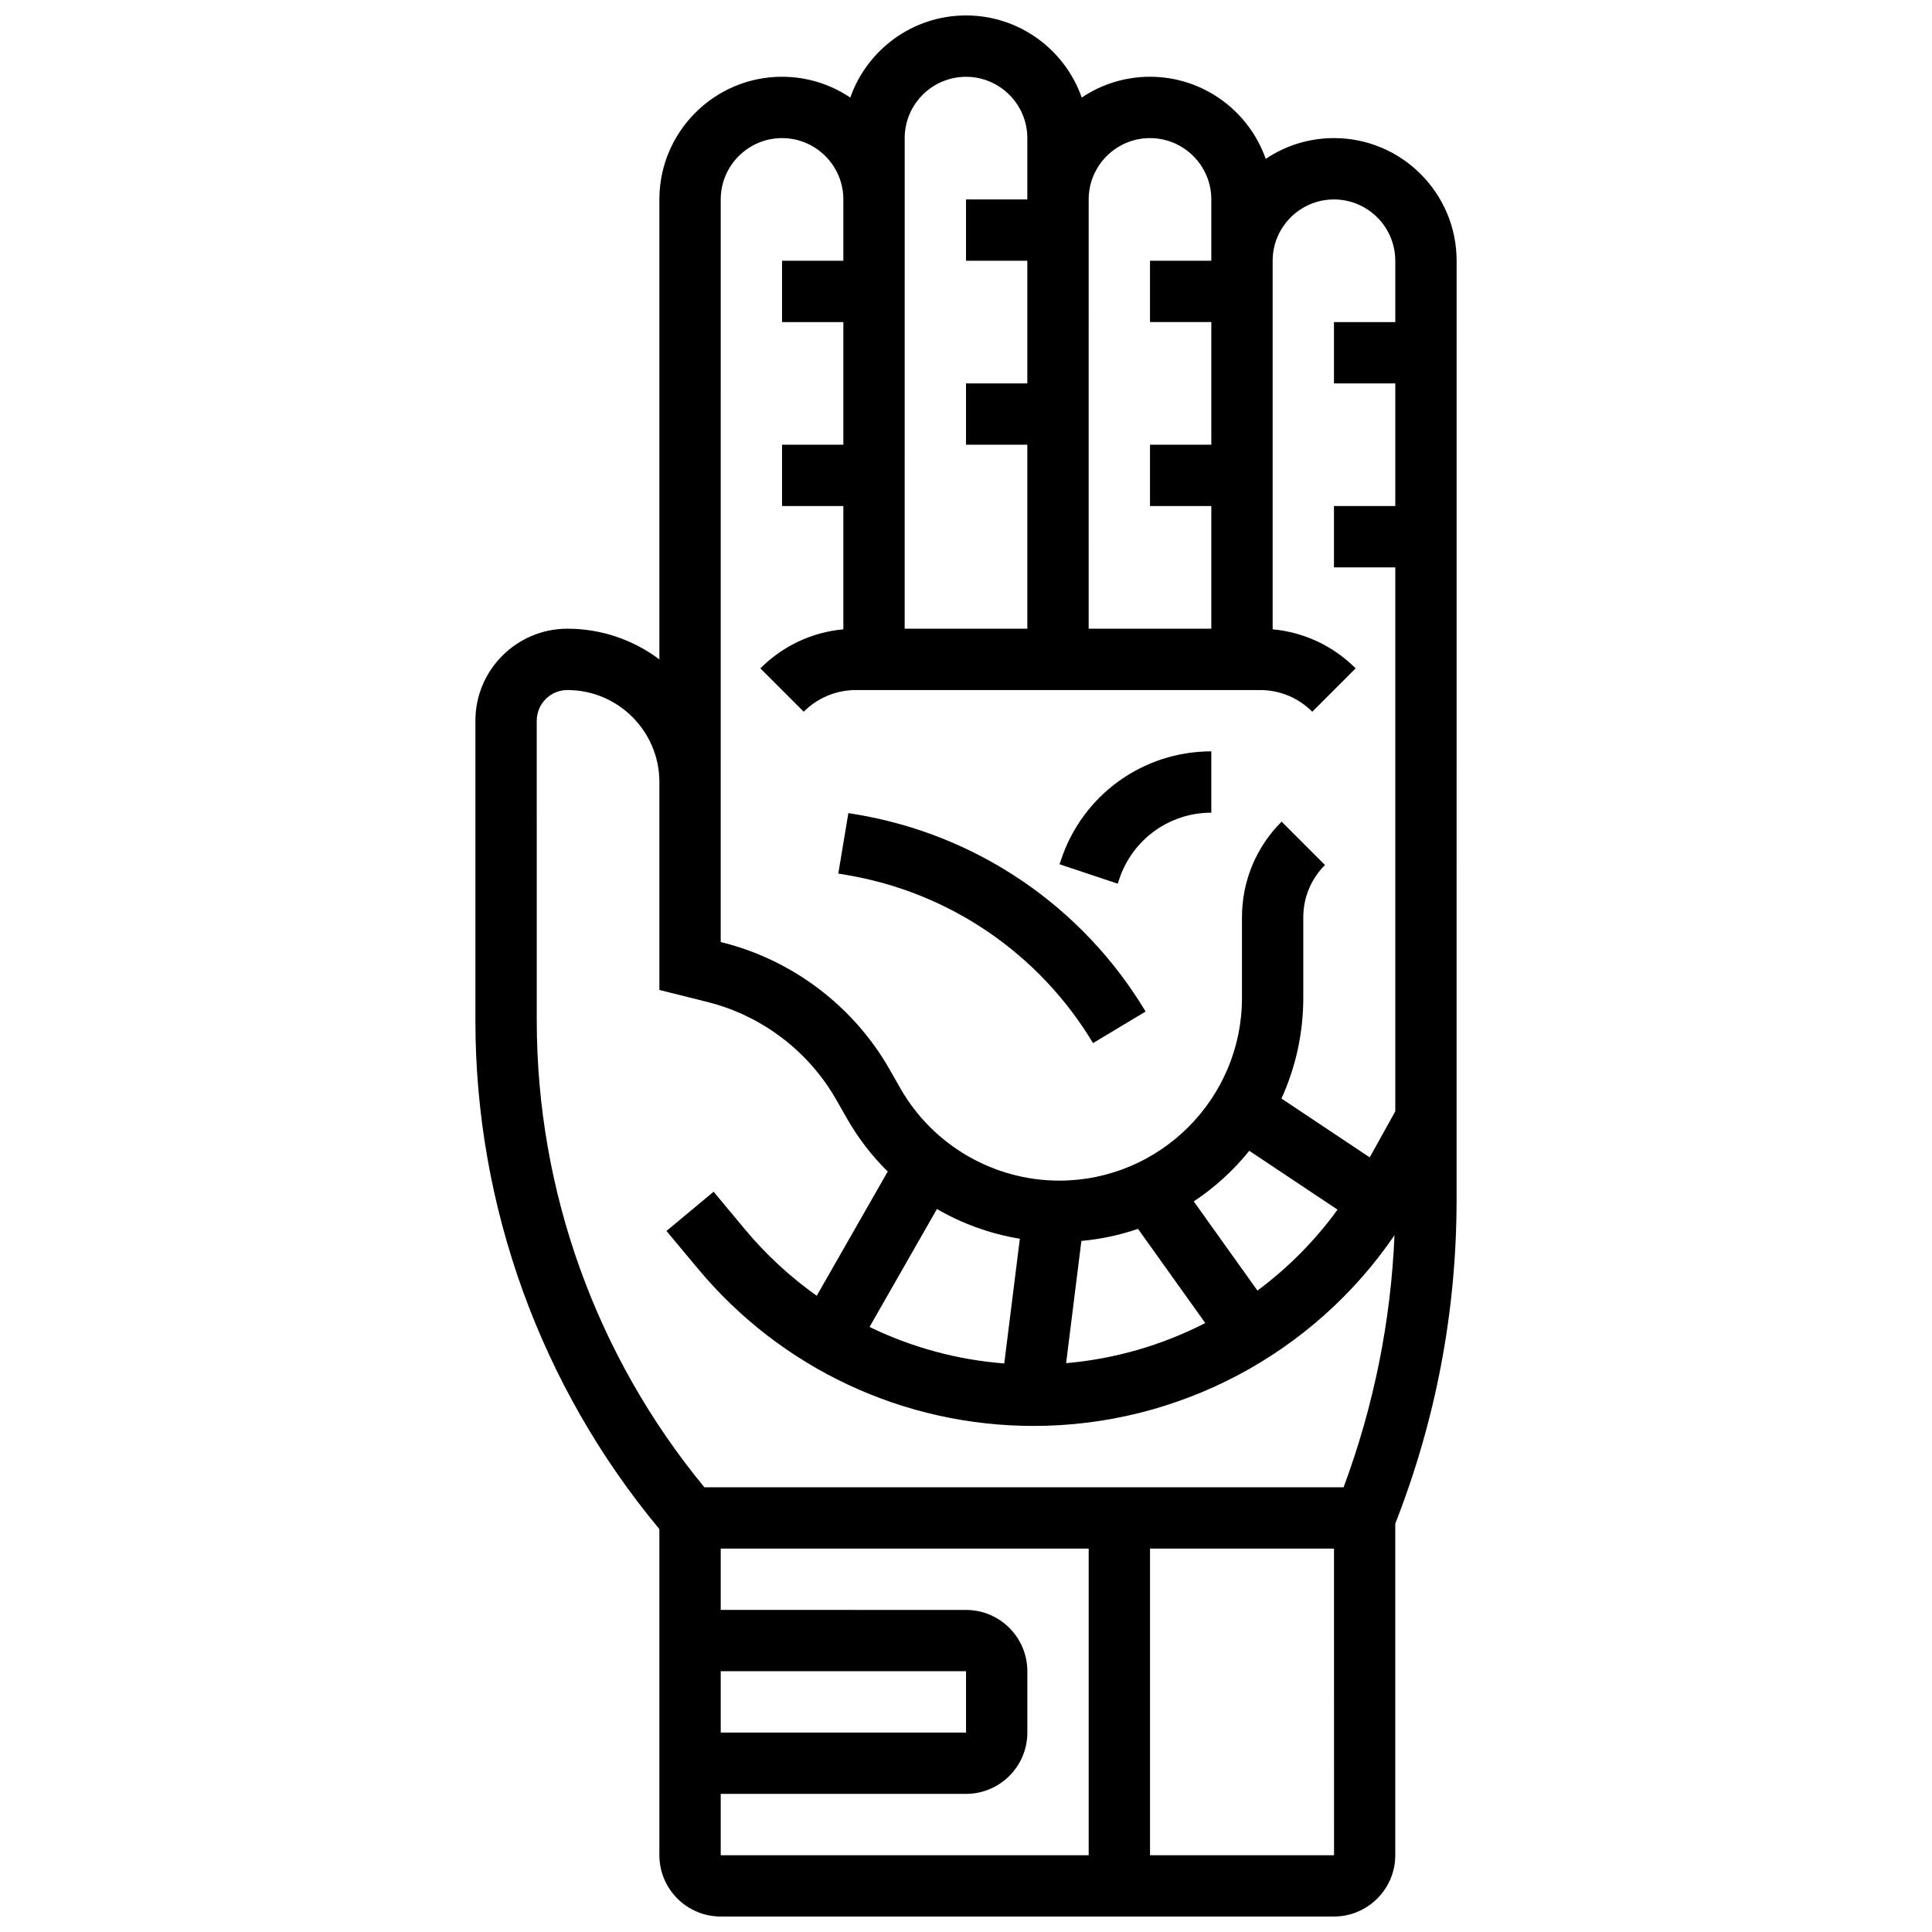 <?xml version="1.0" encoding="UTF-8"?>
<!-- Uploaded to: ICON Repo, www.iconrepo.com, Generator: ICON Repo Mixer Tools -->
<svg width="800px" height="800px" version="1.1" viewBox="144 144 512 512" xmlns="http://www.w3.org/2000/svg">
 <defs>
  <clipPath id="a">
   <path d="m269 148.09h262v503.81h-262z"/>
  </clipPath>
 </defs>
 <g clip-path="url(#a)">
  <path d="m530.02 213.1c0-17.922-14.582-32.504-32.504-32.504-6.688 0-12.91 2.031-18.086 5.512-4.445-12.66-16.512-21.766-30.672-21.766-6.688 0-12.91 2.031-18.086 5.512-4.445-12.66-16.512-21.762-30.668-21.762-14.16 0-26.223 9.102-30.672 21.762-5.176-3.477-11.398-5.512-18.086-5.512-17.922 0-32.504 14.582-32.504 32.504v121.91c-6.793-5.109-15.238-8.145-24.379-8.145-13.441 0-24.379 10.938-24.379 24.379v79.477c0 49.234 17.297 96.957 48.754 134.75l0.004 86.43c0 8.961 7.293 16.25 16.25 16.25h162.52c8.961 0 16.25-7.293 16.25-16.25v-87.871c10.777-27.477 16.25-56.367 16.25-85.902zm-115.75 259.18-4.133 33.051c-12.523-0.973-24.609-4.289-35.699-9.676l17.859-31.254c6.742 3.906 14.184 6.598 21.973 7.879zm16.309 0.578c5.203-0.469 10.227-1.562 15.004-3.199l17.828 24.957c-11.359 5.84-23.863 9.508-36.879 10.637zm46.656 13.156-16.875-23.629c5.566-3.691 10.531-8.223 14.715-13.41l23.387 15.59c-6 8.266-13.176 15.477-21.227 21.449zm-28.473-305.41c8.961 0 16.25 7.293 16.25 16.25v16.25h-16.25v16.25h16.25v32.504h-16.25v16.25h16.25v32.504h-32.504l0.004-105.63v-8.125c0-8.965 7.289-16.254 16.25-16.254zm-65.008 0c0-8.961 7.293-16.25 16.25-16.25 8.961 0 16.25 7.293 16.25 16.25v16.25h-16.25v16.25h16.25v32.504h-16.25v16.25h16.25v48.754h-32.504l0.004-113.76zm-48.754 16.25c0-8.961 7.293-16.25 16.25-16.25 8.961 0 16.25 7.293 16.25 16.25v16.25l-16.25 0.004v16.25h16.25v32.504h-16.25v16.25h16.25v32.664c-8.312 0.77-16.023 4.371-21.996 10.348l11.492 11.492c3.703-3.707 8.629-5.746 13.871-5.746h107.03c5.238 0 10.168 2.039 13.871 5.746l11.492-11.492c-5.977-5.977-13.688-9.578-21.996-10.348v-97.668c0-8.961 7.293-16.25 16.25-16.25 8.961 0 16.25 7.293 16.25 16.25v16.25h-16.25v16.25h16.25v32.504h-16.25v16.25h16.25v144.16l-6.777 12.199-23.387-15.59c3.703-8.141 5.785-17.172 5.785-26.688v-21.332c0-5.238 2.039-10.168 5.746-13.871l-11.492-11.492c-6.773 6.773-10.504 15.781-10.504 25.363v21.332c0.004 26.711-21.727 48.438-48.434 48.438-17.336 0-33.453-9.352-42.055-24.402l-2.961-5.184c-9.516-16.656-25.652-28.879-44.266-33.535l-0.422-0.105zm-48.758 138.14c0-4.481 3.644-8.125 8.125-8.125 13.441 0 24.379 10.938 24.379 24.379v55.102l12.734 3.184c14.336 3.586 26.766 13 34.094 25.832l2.961 5.184c2.957 5.172 6.582 9.836 10.723 13.918l-18.812 32.922c-6.981-4.945-13.375-10.82-18.984-17.551l-8.352-10.02-12.484 10.402 8.352 10.02c22.066 26.465 54.484 41.648 88.949 41.648 38.465 0 74.207-19.133 95.633-50.543-0.977 22.883-5.496 45.289-13.492 66.797h-169.4c-28.672-34.77-44.422-78.535-44.422-123.68zm48.758 251.9h65.008v16.25l-65.008 0.004zm0 32.504h65.008c8.961 0 16.25-7.293 16.25-16.25v-16.25c0-8.961-7.293-16.25-16.25-16.25l-65.008-0.004v-16.25h97.512v81.258h-97.512zm162.52 16.254h-48.754v-81.258h48.758l0.008 81.258h-0.012z"/>
 </g>
 <path d="m433.66 420.43 13.938-8.363c-16.719-27.863-44.691-46.91-76.75-52.254l-2.019-0.336-2.672 16.031 2.016 0.336c27.355 4.562 51.223 20.812 65.488 44.586z"/>
 <path d="m440.63 376.94c3.504-10.512 13.301-17.574 24.379-17.574v-16.25c-18.086 0-34.078 11.527-39.797 28.684l-0.418 1.25 15.418 5.137z"/>
</svg>